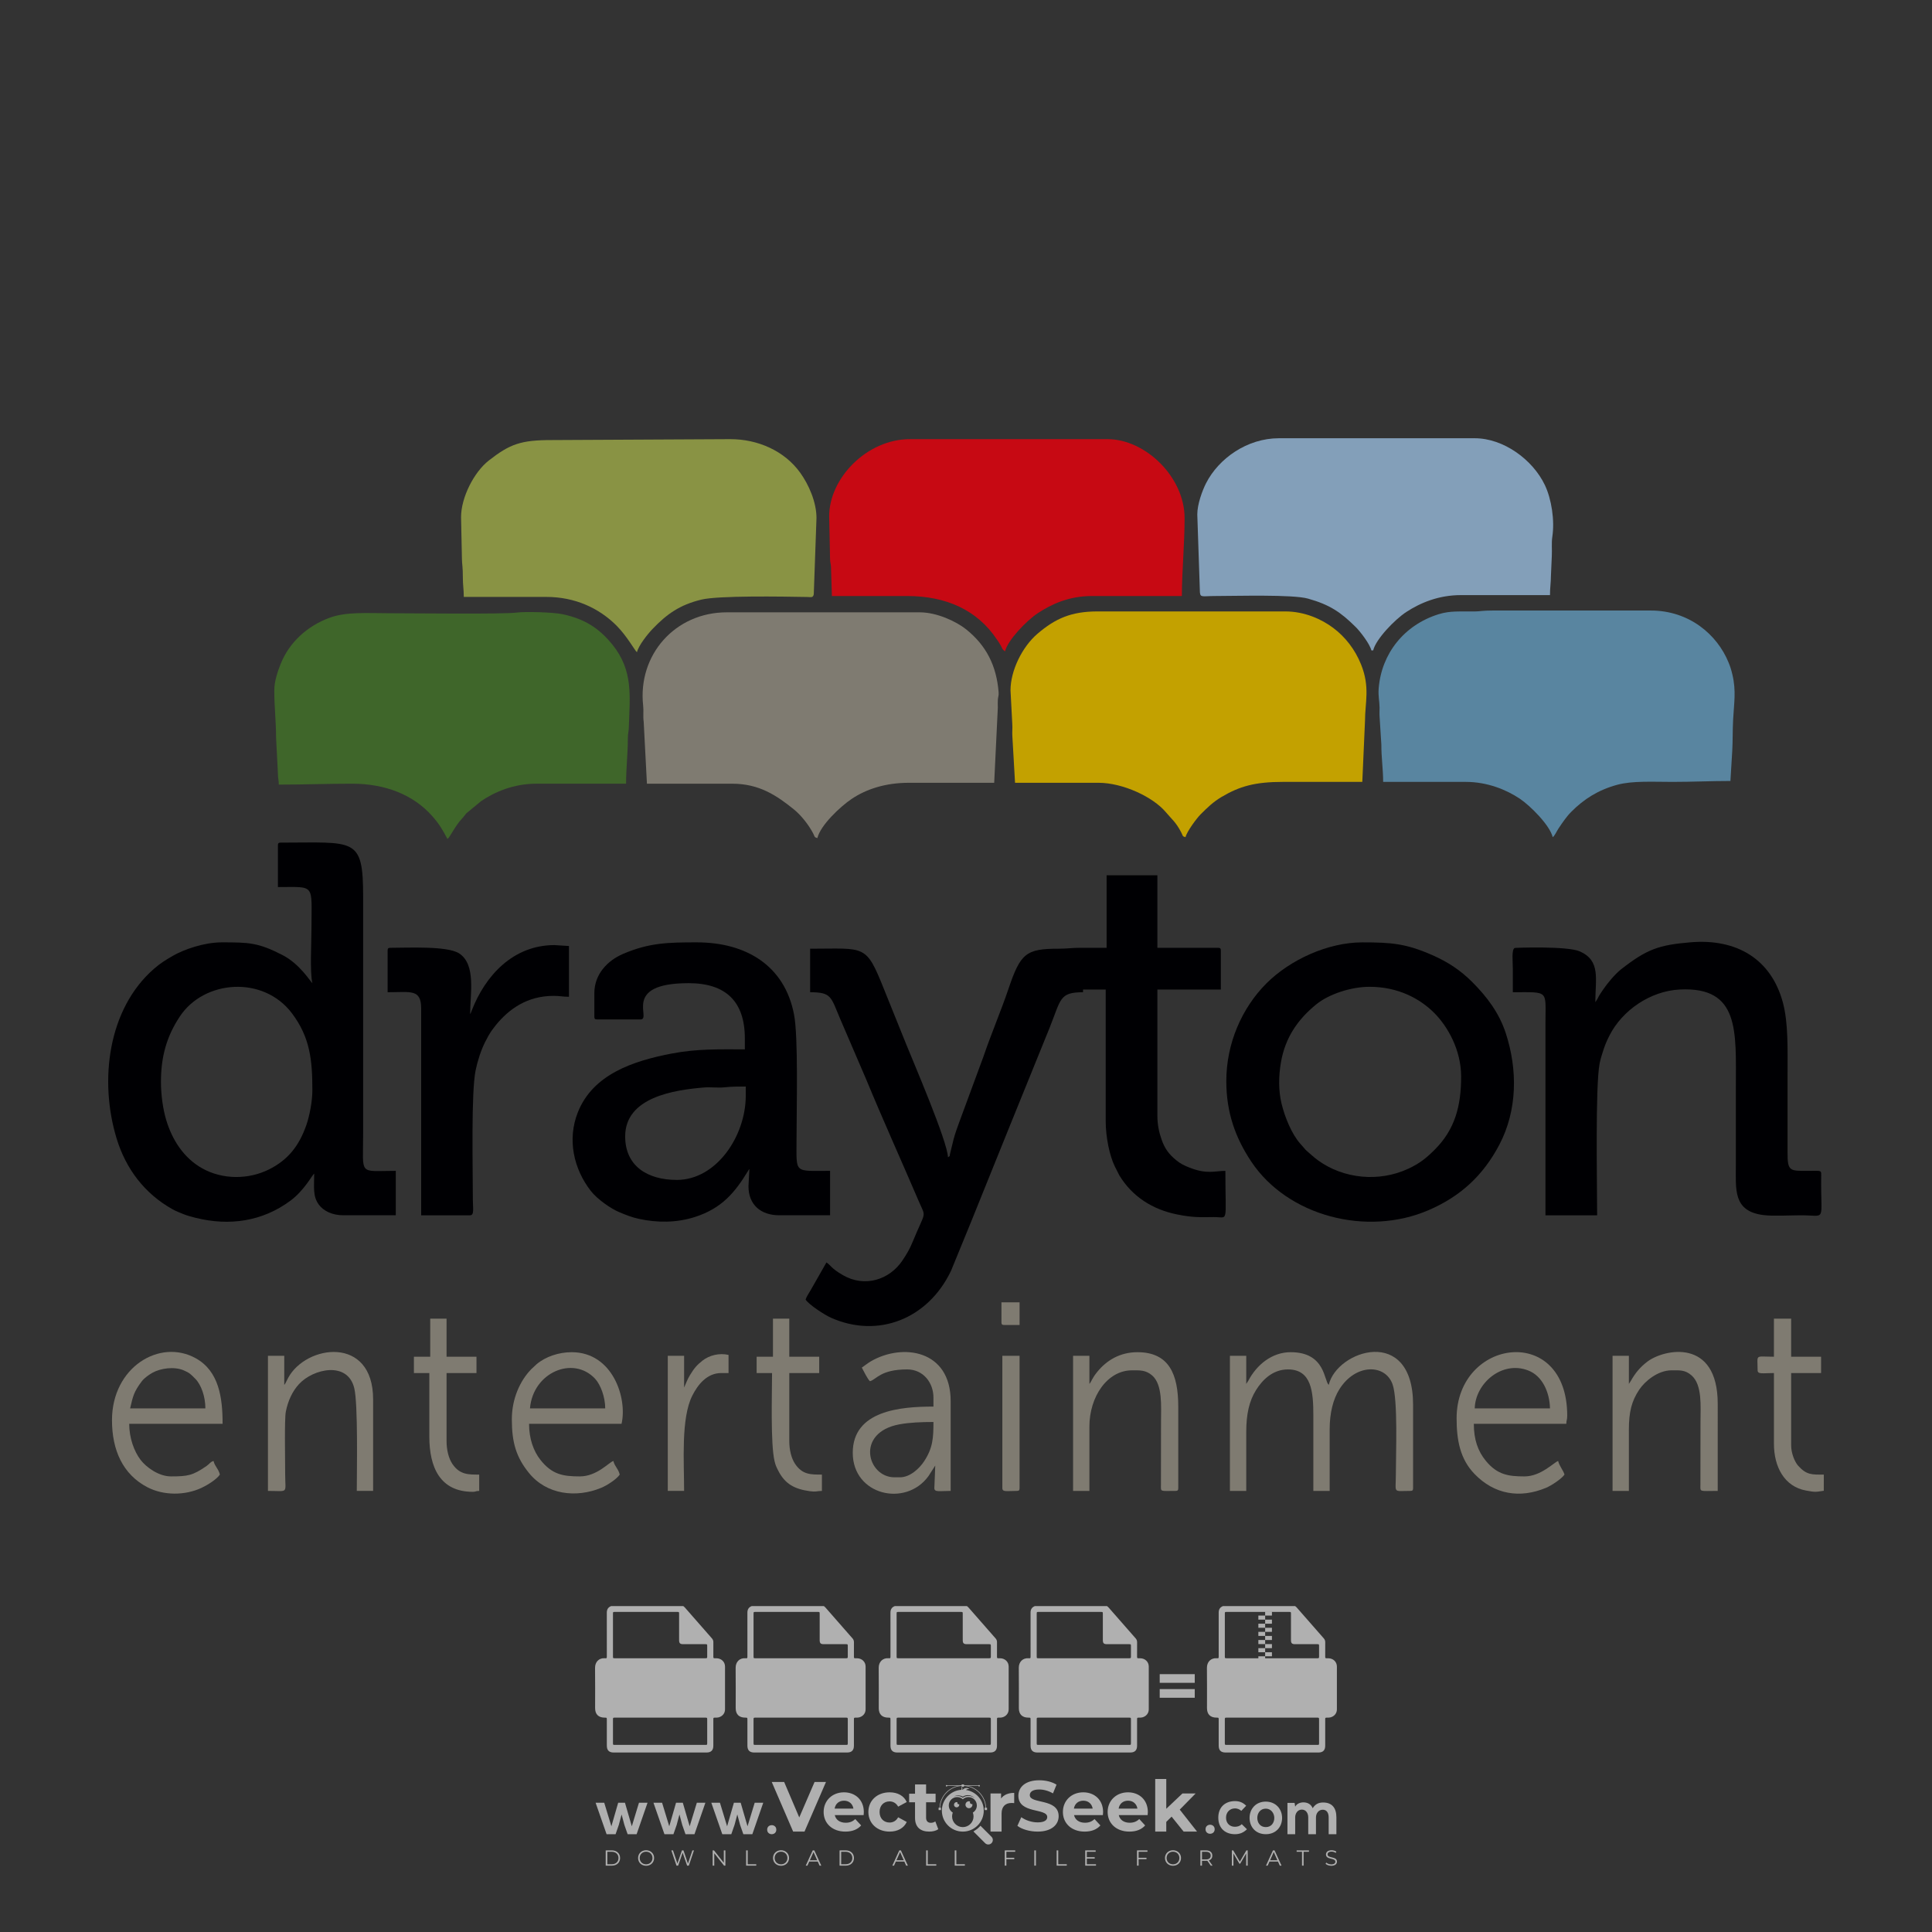 <?xml version="1.0" encoding="iso-8859-1"?>
<!-- Generator: Adobe Illustrator 27.0.0, SVG Export Plug-In . SVG Version: 6.00 Build 0)  -->
<svg version="1.1" id="Layer_1" xmlns="http://www.w3.org/2000/svg" xmlns:xlink="http://www.w3.org/1999/xlink" x="0px" y="0px"
	 viewBox="0 0 500 500" style="enable-background:new 0 0 500 500;" xml:space="preserve">
<rect x="0" y="0" width="500" height="500" fill="#333333" stroke="none"/>
<g id="watermark_1_">
	<g>
		<g id="watermark" style="opacity:0.61;">
			<g>
				<g>
					<g>
						<g>
							<polygon style="fill:#FFFFFF;" points="213.765,461.172 208.204,474.017 205.268,474.017 199.726,461.172 202.938,461.172 
								206.846,470.347 210.81,461.172 							"/>
						</g>
						<g>
							<path style="fill:#FFFFFF;" d="M223.507,469.741h-7.469c0.275,1.23,1.321,1.982,2.826,1.982c1.046,0,1.798-0.312,2.477-0.954
								l1.523,1.651c-0.917,1.046-2.294,1.597-4.074,1.597c-3.413,0-5.634-2.147-5.634-5.083c0-2.954,2.257-5.083,5.267-5.083
								c2.899,0,5.138,1.945,5.138,5.12C223.562,469.191,223.526,469.503,223.507,469.741 M216.002,468.071h4.863
								c-0.202-1.248-1.138-2.055-2.422-2.055C217.139,466.016,216.204,466.805,216.002,468.071"/>
						</g>
						<g>
							<path style="fill:#FFFFFF;" d="M224.735,468.934c0-2.973,2.294-5.083,5.505-5.083c2.074,0,3.707,0.899,4.423,2.514
								l-2.22,1.193c-0.532-0.936-1.321-1.358-2.221-1.358c-1.45,0-2.587,1.009-2.587,2.734c0,1.725,1.138,2.734,2.587,2.734
								c0.899,0,1.688-0.404,2.221-1.358l2.22,1.211c-0.716,1.578-2.349,2.495-4.423,2.495
								C227.029,474.017,224.735,471.907,224.735,468.934"/>
						</g>
						<g>
							<path style="fill:#FFFFFF;" d="M242.828,473.393c-0.587,0.422-1.45,0.624-2.331,0.624c-2.33,0-3.688-1.193-3.688-3.542
								v-4.055h-1.523v-2.202h1.523v-2.404h2.863v2.404h2.459v2.202h-2.459v4.019c0,0.844,0.458,1.303,1.229,1.303
								c0.422,0,0.844-0.128,1.156-0.367L242.828,473.393z"/>
						</g>
					</g>
					<g>
						<path style="fill:#FFFFFF;" d="M262.474,463.997v2.643c-0.238-0.018-0.422-0.037-0.642-0.037
							c-1.578,0-2.624,0.862-2.624,2.753v4.661h-2.863v-9.873h2.734v1.303C259.776,464.493,260.951,463.997,262.474,463.997"/>
					</g>
					<g>
						<path style="fill:#FFFFFF;" d="M263.299,472.53l1.009-2.239c1.083,0.789,2.697,1.339,4.239,1.339
							c1.762,0,2.477-0.587,2.477-1.376c0-2.404-7.469-0.752-7.469-5.524c0-2.184,1.762-4,5.413-4c1.615,0,3.267,0.385,4.459,1.138
							l-0.918,2.257c-1.193-0.679-2.422-1.009-3.56-1.009c-1.761,0-2.44,0.66-2.44,1.468c0,2.367,7.468,0.734,7.468,5.45
							c0,2.147-1.78,3.982-5.45,3.982C266.492,474.017,264.437,473.411,263.299,472.53"/>
					</g>
					<g>
						<path style="fill:#FFFFFF;" d="M285.428,469.741h-7.469c0.275,1.23,1.321,1.982,2.826,1.982c1.046,0,1.798-0.312,2.477-0.954
							l1.523,1.651c-0.918,1.046-2.294,1.597-4.074,1.597c-3.413,0-5.634-2.147-5.634-5.083c0-2.954,2.257-5.083,5.267-5.083
							c2.9,0,5.138,1.945,5.138,5.12C285.484,469.191,285.447,469.503,285.428,469.741 M277.923,468.071h4.863
							c-0.202-1.248-1.138-2.055-2.422-2.055C279.061,466.016,278.125,466.805,277.923,468.071"/>
					</g>
					<g>
						<path style="fill:#FFFFFF;" d="M297.007,469.741h-7.469c0.275,1.23,1.321,1.982,2.826,1.982c1.046,0,1.798-0.312,2.477-0.954
							l1.523,1.651c-0.918,1.046-2.294,1.597-4.074,1.597c-3.413,0-5.634-2.147-5.634-5.083c0-2.954,2.257-5.083,5.267-5.083
							c2.899,0,5.138,1.945,5.138,5.12C297.062,469.191,297.025,469.503,297.007,469.741 M289.501,468.071h4.863
							c-0.202-1.248-1.138-2.055-2.422-2.055C290.639,466.016,289.703,466.805,289.501,468.071"/>
					</g>
					<g>
						<polygon style="fill:#FFFFFF;" points="303.208,470.145 301.831,471.503 301.831,474.017 298.969,474.017 298.969,460.401 
							301.831,460.401 301.831,468.108 306.016,464.144 309.429,464.144 305.318,468.328 309.796,474.017 306.327,474.017 						"/>
					</g>
					<g>
						<path style="fill:#FFFFFF;" d="M256.601,475.359L256.601,475.359l-2.86-2.86c-0.435,0.508-0.953,0.943-1.534,1.284
							c-0.092,0.069-0.186,0.136-0.283,0.199l3.027,3.027c0.456,0.456,1.195,0.456,1.65,0
							C257.057,476.554,257.057,475.815,256.601,475.359"/>
					</g>
					<g>
						<path style="fill:#FFFFFF;" d="M249.984,463.244c0.221-0.173,0.495-0.281,0.797-0.281c0.042,0,0.083,0.002,0.124,0.006
							c-0.214-0.156-0.478-0.249-0.764-0.249c-0.395,0-0.744,0.18-0.981,0.458c-0.051,0-0.1,0.006-0.151,0.008
							c0.039-0.077,0.064-0.162,0.064-0.255c0-0.234-0.143-0.434-0.346-0.519c0.087,0.126,0.138,0.279,0.138,0.445
							c0,0.122-0.031,0.237-0.081,0.341c-2.811,0.201-5.03,2.539-5.03,5.4c0,2.993,2.426,5.42,5.42,5.42
							c2.993,0,5.42-2.426,5.42-5.42C254.595,465.879,252.593,463.635,249.984,463.244 M247.983,464.656
							c0.435,0,0.844,0.112,1.199,0.309c0.374-0.245,0.82-0.387,1.299-0.387c0.711,0,1.348,0.312,1.784,0.806
							c-0.435-0.379-1.004-0.61-1.627-0.61c-0.449,0-0.87,0.12-1.234,0.329c-0.079,0.046-0.156,0.096-0.229,0.15
							c-0.065-0.048-0.133-0.093-0.204-0.134c-0.369-0.219-0.8-0.344-1.26-0.344c-0.3,0-0.588,0.054-0.854,0.152
							C247.196,464.754,247.578,464.656,247.983,464.656 M251.772,469.098c0.115,0.305,0.181,0.634,0.181,0.979
							c0,1.534-1.244,2.777-2.778,2.777c-1.534,0-2.777-1.243-2.777-2.777c0-0.345,0.066-0.674,0.181-0.979
							c-0.62-0.382-1.035-1.064-1.035-1.846c0-1.197,0.971-2.168,2.168-2.168c0.565,0,1.078,0.218,1.463,0.572
							c0.386-0.354,0.899-0.572,1.464-0.572c1.197,0,2.168,0.971,2.168,2.168C252.807,468.034,252.392,468.716,251.772,469.098"/>
					</g>
					<g>
						<path style="fill:#FFFFFF;" d="M251.666,467.061c0,0.497-0.404,0.901-0.901,0.901c-0.497,0-0.901-0.404-0.901-0.901
							s0.404-0.901,0.901-0.901c0.101,0,0.197,0.017,0.287,0.047c-0.03,0.062-0.045,0.132-0.045,0.204
							c0,0.273,0.221,0.494,0.494,0.494c0.05,0,0.099-0.008,0.146-0.022C251.66,466.941,251.666,467,251.666,467.061"/>
					</g>
					<g>
						<path style="fill:#FFFFFF;" d="M248.255,467.061c0,0.376-0.305,0.681-0.681,0.681c-0.376,0-0.681-0.305-0.681-0.681
							s0.305-0.681,0.681-0.681c0.076,0,0.149,0.013,0.217,0.035c-0.023,0.047-0.034,0.1-0.034,0.155
							c0,0.206,0.167,0.374,0.374,0.374c0.038,0,0.075-0.006,0.11-0.017C248.25,466.97,248.255,467.015,248.255,467.061"/>
					</g>
					<g>
						<g>
							<g>
								<rect x="242.908" y="467.83" style="fill:#FFFFFF;" width="0.616" height="0.616"/>
							</g>
							<g>
								<rect x="254.827" y="467.83" style="fill:#FFFFFF;" width="0.616" height="0.616"/>
							</g>
							<g>
								<path style="fill:#FFFFFF;" d="M255.205,468.082h-0.14c0-3.248-2.642-5.89-5.89-5.89c-3.248,0-5.89,2.642-5.89,5.89h-0.14
									c0-1.611,0.627-3.125,1.766-4.264c1.139-1.139,2.653-1.766,4.264-1.766c1.611,0,3.125,0.627,4.264,1.766
									C254.578,464.957,255.205,466.471,255.205,468.082"/>
							</g>
						</g>
						<g>
							<rect x="248.868" y="461.814" style="fill:#FFFFFF;" width="0.616" height="0.616"/>
						</g>
						<g>
							<rect x="244.95" y="462.052" style="fill:#FFFFFF;" width="8.45" height="0.14"/>
						</g>
						<g>
							<path style="fill:#FFFFFF;" d="M245.174,462.15c0,0.108-0.088,0.196-0.196,0.196c-0.108,0-0.196-0.088-0.196-0.196
								c0-0.108,0.088-0.196,0.196-0.196C245.086,461.954,245.174,462.042,245.174,462.15"/>
						</g>
						<g>
							<path style="fill:#FFFFFF;" d="M253.596,462.15c0,0.108-0.088,0.196-0.196,0.196c-0.108,0-0.196-0.088-0.196-0.196
								c0-0.108,0.088-0.196,0.196-0.196C253.509,461.954,253.596,462.042,253.596,462.15"/>
						</g>
					</g>
				</g>
				<g>
					<path style="fill:#FFFFFF;" d="M314.356,473.409c0,1.559-2.364,1.559-2.364,0C311.993,471.851,314.356,471.851,314.356,473.409
						z"/>
				</g>
				<g>
					<g>
						<g>
							<path style="fill:#FFFFFF;" d="M161.739,466.549l1.772,6.088l1.855-6.088h2.215l-2.823,8.14h-2.33l-0.837-2.396l-0.722-2.708
								l-0.722,2.708l-0.837,2.396h-2.33l-2.839-8.14h2.231l1.855,6.088l1.756-6.088H161.739z"/>
						</g>
						<g>
							<path style="fill:#FFFFFF;" d="M176.713,466.549l1.772,6.088l1.855-6.088h2.215l-2.823,8.14h-2.33l-0.837-2.396l-0.722-2.708
								l-0.722,2.708l-0.837,2.396h-2.33l-2.839-8.14h2.231l1.855,6.088l1.756-6.088H176.713z"/>
						</g>
						<g>
							<path style="fill:#FFFFFF;" d="M191.687,466.549l1.772,6.088l1.855-6.088h2.215l-2.823,8.14h-2.33l-0.837-2.396l-0.722-2.708
								l-0.722,2.708l-0.837,2.396h-2.33l-2.839-8.14h2.231l1.855,6.088l1.756-6.088H191.687z"/>
						</g>
					</g>
					<g>
						<path style="fill:#FFFFFF;" d="M200.908,473.52c0,1.559-2.364,1.559-2.364,0C198.545,471.962,200.908,471.962,200.908,473.52z
							"/>
					</g>
					<g>
						<path style="fill:#FFFFFF;" d="M322.71,473.409c-0.935,0.919-1.919,1.28-3.117,1.28c-2.346,0-4.3-1.411-4.3-4.282
							s1.953-4.284,4.3-4.284c1.149,0,2.035,0.329,2.921,1.199l-1.264,1.329c-0.476-0.428-1.066-0.64-1.623-0.64
							c-1.346,0-2.33,0.985-2.33,2.396c0,1.542,1.05,2.362,2.297,2.362c0.64,0,1.28-0.18,1.772-0.672L322.71,473.409z"/>
					</g>
					<g>
						<path style="fill:#FFFFFF;" d="M331.805,470.472c0,2.33-1.591,4.217-4.217,4.217c-2.626,0-4.201-1.887-4.201-4.217
							c0-2.314,1.609-4.217,4.185-4.217C330.149,466.255,331.805,468.158,331.805,470.472z M325.389,470.472
							c0,1.231,0.739,2.38,2.199,2.38c1.46,0,2.199-1.149,2.199-2.38c0-1.215-0.854-2.396-2.199-2.396
							C326.144,468.077,325.389,469.258,325.389,470.472z"/>
					</g>
					<g>
						<path style="fill:#FFFFFF;" d="M338.572,474.689v-4.332c0-1.068-0.559-2.035-1.658-2.035c-1.082,0-1.722,0.967-1.722,2.035
							v4.332h-2.003v-8.107h1.855l0.148,0.985c0.426-0.82,1.362-1.116,2.133-1.116c0.969,0,1.937,0.394,2.396,1.51
							c0.723-1.149,1.658-1.478,2.708-1.478c2.297,0,3.43,1.412,3.43,3.84v4.365h-2.003v-4.365c0-1.066-0.442-1.97-1.526-1.97
							c-1.082,0-1.756,0.935-1.756,2.003v4.332H338.572z"/>
					</g>
				</g>
			</g>
		</g>
		<g style="opacity:0.61;">
			<g>
				<g>
					<path style="fill:#FFFFFF;" d="M345.988,431.299c-0.006-1.224-0.959-2.121-2.189-2.14c-0.924-0.014-0.832,0.12-0.834-0.867
						c-0.003-1.097-0.007-2.194,0.003-3.292c0.003-0.379-0.112-0.691-0.362-0.976c-2.342-2.668-4.678-5.342-7.019-8.011
						c-0.12-0.137-0.275-0.244-0.414-0.366c-6.214,0-12.427,0-18.641,0c-0.794,0.293-1.14,0.868-1.138,1.709
						c0.01,3.748,0.004,7.496,0.004,11.243c0,0.556-0.003,0.589-0.55,0.551c-1.497-0.102-2.516,0.986-2.497,2.492
						c0.044,3.476,0.013,6.953,0.014,10.429c0.001,1.58,0.867,2.443,2.45,2.449c0.582,0.002,0.582,0.002,0.582,0.6
						c0,2.219-0.001,4.438,0.001,6.657c0.001,1.192,0.58,1.771,1.768,1.771c8.013,0.001,16.027,0.001,24.04,0
						c1.168,0,1.755-0.583,1.757-1.745c0.002-2.256,0-4.512,0.001-6.768c0-0.512,0.002-0.511,0.52-0.515
						c0.271-0.002,0.541,0.008,0.809-0.058c0.996-0.246,1.69-1.044,1.694-2.069C346.003,438.696,346.005,434.997,345.988,431.299z
						 M317.537,417.162c5.337,0,10.674,0,16.01,0c0.548,0,0.554,0.007,0.554,0.561c0.001,2.243-0.001,4.486,0.001,6.73
						c0.001,0.811,0.249,1.059,1.06,1.059c1.91,0.001,3.821,0,5.731,0.001c0.458,0,0.479,0.021,0.481,0.483
						c0.003,0.887,0.002,1.775,0,2.662c-0.001,0.477-0.024,0.498-0.504,0.499c-3.895,0.001-7.79,0-11.684,0
						c-3.882,0-7.765,0-11.647,0c-0.55,0-0.552-0.001-0.552-0.561c-0.001-3.624-0.001-7.247,0-10.871
						C316.987,417.166,316.991,417.162,317.537,417.162z M340.822,451.579c-3.883,0.001-7.766,0-11.65,0c-3.871,0-7.742,0-11.613,0
						c-0.572,0-0.574-0.002-0.574-0.579c-0.001-1.997-0.001-3.994,0.001-5.991c0-0.464,0.023-0.486,0.478-0.487
						c7.803-0.001,15.607-0.001,23.41,0c0.478,0,0.499,0.02,0.499,0.503c0.002,1.997,0.001,3.994,0,5.991
						C341.375,451.574,341.37,451.579,340.822,451.579z"/>
				</g>
				<g>
					<g>
						<rect x="327.418" y="417.053" style="fill:#FFFFFF;" width="1.757" height="1.054"/>
					</g>
					<g>
						<rect x="325.662" y="418.107" style="fill:#FFFFFF;" width="1.757" height="1.054"/>
					</g>
					<g>
						<rect x="327.418" y="419.161" style="fill:#FFFFFF;" width="1.757" height="1.054"/>
					</g>
					<g>
						<rect x="325.662" y="420.215" style="fill:#FFFFFF;" width="1.757" height="1.054"/>
					</g>
					<g>
						<rect x="327.418" y="421.269" style="fill:#FFFFFF;" width="1.757" height="1.054"/>
					</g>
					<g>
						<rect x="325.662" y="422.323" style="fill:#FFFFFF;" width="1.757" height="1.054"/>
					</g>
					<g>
						<rect x="327.418" y="423.378" style="fill:#FFFFFF;" width="1.757" height="1.054"/>
					</g>
					<g>
						<rect x="325.662" y="424.432" style="fill:#FFFFFF;" width="1.757" height="1.054"/>
					</g>
					<g>
						<rect x="327.418" y="425.486" style="fill:#FFFFFF;" width="1.757" height="1.054"/>
					</g>
					<g>
						<rect x="325.662" y="426.54" style="fill:#FFFFFF;" width="1.757" height="1.054"/>
					</g>
					<g>
						<rect x="327.418" y="427.594" style="fill:#FFFFFF;" width="1.757" height="1.054"/>
					</g>
					<g>
						<rect x="325.662" y="428.648" style="fill:#FFFFFF;" width="1.757" height="1.054"/>
					</g>
				</g>
			</g>
			<g>
				<path style="fill:#FFFFFF;" d="M187.637,431.299c-0.006-1.224-0.959-2.121-2.189-2.14c-0.924-0.014-0.832,0.12-0.834-0.867
					c-0.003-1.097-0.007-2.194,0.003-3.292c0.003-0.379-0.112-0.691-0.362-0.976c-2.342-2.668-4.678-5.342-7.019-8.011
					c-0.12-0.137-0.275-0.244-0.414-0.366c-6.214,0-12.427,0-18.641,0c-0.794,0.293-1.14,0.868-1.138,1.709
					c0.01,3.748,0.004,7.496,0.004,11.243c0,0.556-0.003,0.589-0.55,0.551c-1.497-0.102-2.516,0.986-2.497,2.492
					c0.044,3.476,0.013,6.953,0.014,10.429c0.001,1.58,0.867,2.443,2.45,2.449c0.582,0.002,0.582,0.002,0.582,0.6
					c0,2.219-0.001,4.438,0.001,6.657c0.001,1.192,0.58,1.771,1.768,1.771c8.013,0.001,16.027,0.001,24.04,0
					c1.168,0,1.755-0.583,1.757-1.745c0.002-2.256,0-4.512,0.001-6.768c0-0.512,0.002-0.511,0.52-0.515
					c0.271-0.002,0.541,0.008,0.809-0.058c0.996-0.246,1.69-1.044,1.694-2.069C187.652,438.696,187.655,434.997,187.637,431.299z
					 M159.187,417.162c5.337,0,10.674,0,16.01,0c0.548,0,0.554,0.007,0.554,0.561c0.001,2.243-0.001,4.486,0.001,6.73
					c0.001,0.811,0.249,1.059,1.06,1.059c1.91,0.001,3.821,0,5.731,0.001c0.458,0,0.479,0.021,0.481,0.483
					c0.003,0.887,0.002,1.775,0,2.662c-0.001,0.477-0.024,0.498-0.504,0.499c-3.895,0.001-7.79,0-11.684,0
					c-3.882,0-7.765,0-11.647,0c-0.55,0-0.552-0.001-0.552-0.561c-0.001-3.624-0.001-7.247,0-10.871
					C158.636,417.166,158.64,417.162,159.187,417.162z M182.472,451.579c-3.883,0.001-7.766,0-11.65,0c-3.871,0-7.742,0-11.613,0
					c-0.572,0-0.574-0.002-0.574-0.579c-0.001-1.997-0.001-3.994,0.001-5.991c0-0.464,0.023-0.486,0.478-0.487
					c7.803-0.001,15.607-0.001,23.41,0c0.478,0,0.499,0.02,0.499,0.503c0.002,1.997,0.001,3.994,0,5.991
					C183.024,451.574,183.019,451.579,182.472,451.579z"/>
			</g>
			<g>
				<path style="fill:#FFFFFF;" d="M159.779,440.669v-7.897h2.779c0.375,0,0.726,0.061,1.053,0.182
					c0.327,0.121,0.612,0.292,0.855,0.513c0.242,0.221,0.434,0.483,0.573,0.789c0.14,0.305,0.21,0.642,0.21,1.009
					c0,0.375-0.07,0.715-0.21,1.02c-0.14,0.305-0.331,0.568-0.573,0.789c-0.243,0.221-0.528,0.392-0.855,0.513
					c-0.327,0.121-0.678,0.182-1.053,0.182h-1.29v2.901H159.779z M162.58,436.356c0.39,0,0.684-0.111,0.882-0.331
					c0.199-0.22,0.298-0.474,0.298-0.761c0-0.14-0.024-0.276-0.072-0.408c-0.048-0.132-0.121-0.248-0.221-0.347
					c-0.099-0.099-0.223-0.178-0.37-0.237c-0.147-0.059-0.32-0.089-0.518-0.089h-1.312v2.173H162.58z"/>
				<path style="fill:#FFFFFF;" d="M166.308,432.771h1.731l3.177,5.294h0.088l-0.088-1.522v-3.772h1.478v7.897h-1.566l-3.353-5.592
					h-0.088l0.088,1.522v4.07h-1.467V432.771z"/>
				<path style="fill:#FFFFFF;" d="M177.922,436.334h3.872c0.022,0.089,0.04,0.195,0.055,0.32c0.014,0.125,0.022,0.25,0.022,0.375
					c0,0.507-0.077,0.985-0.231,1.434c-0.154,0.449-0.397,0.849-0.728,1.202c-0.353,0.375-0.776,0.666-1.268,0.871
					c-0.493,0.206-1.055,0.309-1.688,0.309c-0.574,0-1.114-0.103-1.622-0.309c-0.507-0.206-0.948-0.492-1.323-0.86
					c-0.375-0.367-0.673-0.803-0.894-1.307c-0.221-0.504-0.331-1.053-0.331-1.649c0-0.595,0.11-1.145,0.331-1.649
					c0.221-0.504,0.518-0.939,0.894-1.307c0.375-0.367,0.816-0.654,1.323-0.86c0.507-0.206,1.048-0.309,1.622-0.309
					c0.64,0,1.211,0.11,1.715,0.331c0.504,0.221,0.935,0.526,1.296,0.915l-1.025,1.004c-0.258-0.272-0.544-0.48-0.861-0.623
					c-0.316-0.143-0.695-0.215-1.136-0.215c-0.361,0-0.703,0.065-1.026,0.193c-0.324,0.129-0.607,0.311-0.85,0.546
					c-0.242,0.235-0.436,0.52-0.579,0.855c-0.143,0.335-0.215,0.708-0.215,1.119c0,0.412,0.072,0.785,0.215,1.12
					c0.143,0.335,0.338,0.62,0.584,0.855c0.246,0.235,0.531,0.418,0.855,0.546c0.323,0.129,0.669,0.193,1.037,0.193
					c0.419,0,0.773-0.061,1.064-0.182c0.29-0.121,0.538-0.278,0.744-0.469c0.148-0.132,0.275-0.3,0.381-0.502
					c0.106-0.202,0.189-0.428,0.248-0.678h-2.482V436.334z"/>
			</g>
			<g>
				<path style="fill:#FFFFFF;" d="M224.019,431.299c-0.006-1.224-0.959-2.121-2.189-2.14c-0.924-0.014-0.832,0.12-0.834-0.867
					c-0.003-1.097-0.007-2.194,0.003-3.292c0.003-0.379-0.112-0.691-0.362-0.976c-2.342-2.668-4.678-5.342-7.019-8.011
					c-0.12-0.137-0.275-0.244-0.414-0.366c-6.214,0-12.427,0-18.641,0c-0.794,0.293-1.14,0.868-1.138,1.709
					c0.01,3.748,0.004,7.496,0.004,11.243c0,0.556-0.003,0.589-0.55,0.551c-1.497-0.102-2.516,0.986-2.497,2.492
					c0.044,3.476,0.013,6.953,0.014,10.429c0.001,1.58,0.867,2.443,2.45,2.449c0.582,0.002,0.582,0.002,0.582,0.6
					c0,2.219-0.001,4.438,0.001,6.657c0.001,1.192,0.58,1.771,1.768,1.771c8.013,0.001,16.027,0.001,24.04,0
					c1.168,0,1.755-0.583,1.757-1.745c0.002-2.256,0-4.512,0.001-6.768c0-0.512,0.002-0.511,0.52-0.515
					c0.271-0.002,0.541,0.008,0.809-0.058c0.997-0.246,1.69-1.044,1.694-2.069C224.034,438.696,224.036,434.997,224.019,431.299z
					 M195.568,417.162c5.337,0,10.674,0,16.01,0c0.548,0,0.554,0.007,0.554,0.561c0.001,2.243-0.001,4.486,0.001,6.73
					c0.001,0.811,0.249,1.059,1.06,1.059c1.91,0.001,3.821,0,5.731,0.001c0.458,0,0.479,0.021,0.481,0.483
					c0.003,0.887,0.002,1.775,0,2.662c-0.001,0.477-0.024,0.498-0.504,0.499c-3.895,0.001-7.79,0-11.684,0
					c-3.882,0-7.765,0-11.647,0c-0.55,0-0.552-0.001-0.552-0.561c-0.001-3.624-0.001-7.247,0-10.871
					C195.018,417.166,195.022,417.162,195.568,417.162z M218.854,451.579c-3.883,0.001-7.766,0-11.65,0c-3.871,0-7.742,0-11.613,0
					c-0.572,0-0.574-0.002-0.574-0.579c-0.001-1.997-0.001-3.994,0.001-5.991c0-0.464,0.023-0.486,0.478-0.487
					c7.803-0.001,15.607-0.001,23.41,0c0.478,0,0.499,0.02,0.499,0.503c0.002,1.997,0.001,3.994,0,5.991
					C219.406,451.574,219.401,451.579,218.854,451.579z"/>
			</g>
			<g>
				<path style="fill:#FFFFFF;" d="M205.111,432.771h1.699l2.967,7.897h-1.644l-0.651-1.886h-3.044l-0.651,1.886h-1.643
					L205.111,432.771z M206.997,437.415l-0.706-1.974l-0.287-0.96h-0.088l-0.287,0.96l-0.706,1.974H206.997z"/>
				<path style="fill:#FFFFFF;" d="M211.331,434.536c-0.125,0-0.245-0.024-0.359-0.072c-0.114-0.048-0.213-0.114-0.298-0.199
					c-0.084-0.084-0.151-0.182-0.198-0.292c-0.048-0.11-0.072-0.232-0.072-0.364s0.024-0.254,0.072-0.364
					c0.048-0.11,0.114-0.208,0.198-0.292c0.084-0.084,0.184-0.151,0.298-0.198c0.114-0.048,0.233-0.072,0.359-0.072
					c0.257,0,0.478,0.09,0.662,0.27c0.184,0.181,0.276,0.399,0.276,0.656s-0.092,0.476-0.276,0.656
					C211.809,434.446,211.589,434.536,211.331,434.536z M210.615,440.669v-5.404h1.445v5.404H210.615z"/>
			</g>
			<g>
				<path style="fill:#FFFFFF;" d="M261.044,431.299c-0.006-1.224-0.959-2.121-2.189-2.14c-0.924-0.014-0.832,0.12-0.834-0.867
					c-0.003-1.097-0.007-2.194,0.003-3.292c0.003-0.379-0.112-0.691-0.362-0.976c-2.342-2.668-4.678-5.342-7.019-8.011
					c-0.12-0.137-0.275-0.244-0.414-0.366c-6.214,0-12.427,0-18.641,0c-0.794,0.293-1.14,0.868-1.138,1.709
					c0.01,3.748,0.004,7.496,0.004,11.243c0,0.556-0.003,0.589-0.55,0.551c-1.497-0.102-2.516,0.986-2.497,2.492
					c0.044,3.476,0.013,6.953,0.014,10.429c0.001,1.58,0.867,2.443,2.45,2.449c0.582,0.002,0.582,0.002,0.582,0.6
					c0,2.219-0.001,4.438,0.001,6.657c0.001,1.192,0.58,1.771,1.768,1.771c8.013,0.001,16.027,0.001,24.04,0
					c1.168,0,1.755-0.583,1.757-1.745c0.002-2.256,0-4.512,0.001-6.768c0-0.512,0.002-0.511,0.52-0.515
					c0.271-0.002,0.541,0.008,0.809-0.058c0.996-0.246,1.69-1.044,1.694-2.069C261.059,438.696,261.061,434.997,261.044,431.299z
					 M232.593,417.162c5.337,0,10.674,0,16.01,0c0.548,0,0.554,0.007,0.554,0.561c0.001,2.243-0.001,4.486,0.001,6.73
					c0.001,0.811,0.249,1.059,1.06,1.059c1.91,0.001,3.821,0,5.731,0.001c0.458,0,0.479,0.021,0.481,0.483
					c0.003,0.887,0.002,1.775,0,2.662c-0.001,0.477-0.024,0.498-0.504,0.499c-3.895,0.001-7.79,0-11.684,0
					c-3.882,0-7.765,0-11.647,0c-0.55,0-0.552-0.001-0.552-0.561c-0.001-3.624-0.001-7.247,0-10.871
					C232.042,417.166,232.047,417.162,232.593,417.162z M255.878,451.579c-3.883,0.001-7.766,0-11.65,0c-3.871,0-7.742,0-11.613,0
					c-0.572,0-0.574-0.002-0.574-0.579c-0.001-1.997-0.001-3.994,0.001-5.991c0-0.464,0.023-0.486,0.478-0.487
					c7.803-0.001,15.607-0.001,23.41,0c0.478,0,0.499,0.02,0.499,0.503c0.002,1.997,0.001,3.994,0,5.991
					C256.431,451.574,256.426,451.579,255.878,451.579z"/>
			</g>
			<g>
				<path style="fill:#FFFFFF;" d="M236.361,440.845c-0.338,0-0.662-0.048-0.971-0.143c-0.309-0.095-0.592-0.239-0.849-0.43
					c-0.257-0.191-0.481-0.425-0.673-0.7c-0.191-0.276-0.342-0.597-0.452-0.965l1.401-0.551c0.103,0.397,0.283,0.726,0.54,0.987
					c0.257,0.261,0.596,0.392,1.015,0.392c0.154,0,0.303-0.02,0.447-0.061c0.143-0.04,0.272-0.099,0.386-0.176
					s0.204-0.175,0.27-0.292c0.066-0.118,0.099-0.254,0.099-0.408c0-0.147-0.026-0.279-0.077-0.397
					c-0.051-0.117-0.138-0.227-0.259-0.331c-0.121-0.103-0.28-0.202-0.475-0.298c-0.195-0.095-0.435-0.195-0.722-0.298l-0.485-0.176
					c-0.213-0.073-0.429-0.173-0.645-0.298c-0.217-0.125-0.413-0.276-0.59-0.452c-0.177-0.176-0.322-0.384-0.436-0.623
					c-0.114-0.239-0.171-0.509-0.171-0.81c0-0.309,0.06-0.597,0.182-0.866c0.121-0.268,0.294-0.503,0.518-0.706
					c0.224-0.202,0.492-0.36,0.805-0.474s0.66-0.171,1.042-0.171c0.397,0,0.74,0.053,1.031,0.16
					c0.291,0.107,0.537,0.243,0.739,0.408c0.202,0.165,0.366,0.348,0.491,0.546c0.125,0.199,0.217,0.386,0.276,0.563l-1.312,0.551
					c-0.074-0.221-0.208-0.419-0.402-0.596c-0.195-0.176-0.462-0.265-0.8-0.265c-0.324,0-0.592,0.075-0.805,0.226
					c-0.213,0.151-0.32,0.348-0.32,0.59c0,0.235,0.103,0.436,0.309,0.601c0.206,0.165,0.533,0.325,0.982,0.48l0.497,0.165
					c0.316,0.111,0.605,0.237,0.866,0.381c0.261,0.143,0.485,0.314,0.673,0.513c0.187,0.199,0.331,0.425,0.43,0.678
					c0.1,0.254,0.149,0.546,0.149,0.877c0,0.412-0.083,0.767-0.248,1.064c-0.165,0.298-0.377,0.542-0.634,0.734
					c-0.258,0.191-0.548,0.335-0.872,0.43C236.986,440.797,236.67,440.845,236.361,440.845z"/>
				<path style="fill:#FFFFFF;" d="M239.516,432.771h1.61l1.633,4.754l0.287,1.015h0.088l0.309-1.015l1.699-4.754h1.61l-2.879,7.897
					h-1.566L239.516,432.771z"/>
				<path style="fill:#FFFFFF;" d="M251.097,436.334h3.871c0.022,0.089,0.04,0.195,0.055,0.32c0.015,0.125,0.023,0.25,0.023,0.375
					c0,0.507-0.078,0.985-0.232,1.434c-0.154,0.449-0.397,0.849-0.728,1.202c-0.353,0.375-0.775,0.666-1.268,0.871
					c-0.493,0.206-1.055,0.309-1.688,0.309c-0.574,0-1.114-0.103-1.621-0.309c-0.507-0.206-0.949-0.492-1.324-0.86
					c-0.375-0.367-0.673-0.803-0.894-1.307c-0.22-0.504-0.331-1.053-0.331-1.649c0-0.595,0.11-1.145,0.331-1.649
					c0.221-0.504,0.518-0.939,0.894-1.307c0.375-0.367,0.816-0.654,1.324-0.86c0.507-0.206,1.047-0.309,1.621-0.309
					c0.64,0,1.211,0.11,1.715,0.331c0.504,0.221,0.936,0.526,1.296,0.915l-1.026,1.004c-0.257-0.272-0.544-0.48-0.861-0.623
					c-0.316-0.143-0.694-0.215-1.136-0.215c-0.36,0-0.702,0.065-1.026,0.193c-0.323,0.129-0.607,0.311-0.849,0.546
					c-0.243,0.235-0.436,0.52-0.579,0.855c-0.143,0.335-0.215,0.708-0.215,1.119c0,0.412,0.072,0.785,0.215,1.12
					c0.143,0.335,0.338,0.62,0.585,0.855c0.246,0.235,0.531,0.418,0.854,0.546c0.324,0.129,0.669,0.193,1.037,0.193
					c0.419,0,0.774-0.061,1.064-0.182c0.29-0.121,0.539-0.278,0.745-0.469c0.147-0.132,0.274-0.3,0.38-0.502
					c0.107-0.202,0.189-0.428,0.248-0.678h-2.482V436.334z"/>
			</g>
			<g>
				<path style="fill:#FFFFFF;" d="M297.3,431.299c-0.006-1.224-0.959-2.121-2.189-2.14c-0.924-0.014-0.832,0.12-0.834-0.867
					c-0.003-1.097-0.007-2.194,0.003-3.292c0.003-0.379-0.112-0.691-0.362-0.976c-2.342-2.668-4.678-5.342-7.019-8.011
					c-0.12-0.137-0.275-0.244-0.414-0.366c-6.214,0-12.427,0-18.641,0c-0.794,0.293-1.14,0.868-1.138,1.709
					c0.01,3.748,0.004,7.496,0.004,11.243c0,0.556-0.003,0.589-0.55,0.551c-1.497-0.102-2.516,0.986-2.497,2.492
					c0.044,3.476,0.013,6.953,0.014,10.429c0.001,1.58,0.867,2.443,2.45,2.449c0.582,0.002,0.582,0.002,0.582,0.6
					c0,2.219-0.001,4.438,0.001,6.657c0.001,1.192,0.58,1.771,1.768,1.771c8.013,0.001,16.027,0.001,24.04,0
					c1.168,0,1.755-0.583,1.757-1.745c0.002-2.256,0-4.512,0.001-6.768c0-0.512,0.002-0.511,0.52-0.515
					c0.271-0.002,0.541,0.008,0.809-0.058c0.996-0.246,1.69-1.044,1.694-2.069C297.315,438.696,297.318,434.997,297.3,431.299z
					 M268.85,417.162c5.337,0,10.674,0,16.01,0c0.548,0,0.554,0.007,0.554,0.561c0.001,2.243-0.001,4.486,0.001,6.73
					c0.001,0.811,0.249,1.059,1.06,1.059c1.91,0.001,3.821,0,5.731,0.001c0.458,0,0.479,0.021,0.481,0.483
					c0.003,0.887,0.002,1.775,0,2.662c-0.001,0.477-0.024,0.498-0.504,0.499c-3.895,0.001-7.79,0-11.684,0
					c-3.882,0-7.765,0-11.647,0c-0.55,0-0.552-0.001-0.552-0.561c-0.001-3.624-0.001-7.247,0-10.871
					C268.299,417.166,268.303,417.162,268.85,417.162z M292.135,451.579c-3.883,0.001-7.766,0-11.65,0c-3.871,0-7.742,0-11.613,0
					c-0.572,0-0.574-0.002-0.574-0.579c-0.001-1.997-0.001-3.994,0.001-5.991c0-0.464,0.023-0.486,0.478-0.487
					c7.803-0.001,15.607-0.001,23.41,0c0.478,0,0.499,0.02,0.499,0.503c0.001,1.997,0.001,3.994,0,5.991
					C292.687,451.574,292.682,451.579,292.135,451.579z"/>
			</g>
			<g>
				<path style="fill:#FFFFFF;" d="M272.966,434.183v1.831h3.165v1.412h-3.165v1.831h3.518v1.412h-5.007v-7.897h5.007v1.412H272.966
					z"/>
				<path style="fill:#FFFFFF;" d="M277.852,440.669v-7.897h2.779c0.375,0,0.726,0.061,1.053,0.182
					c0.327,0.121,0.612,0.292,0.855,0.513c0.243,0.221,0.434,0.483,0.574,0.789c0.14,0.305,0.209,0.642,0.209,1.009
					c0,0.375-0.07,0.715-0.209,1.02c-0.14,0.305-0.331,0.568-0.574,0.789c-0.243,0.221-0.528,0.392-0.855,0.513
					c-0.327,0.121-0.678,0.182-1.053,0.182h-1.29v2.901H277.852z M280.653,436.356c0.389,0,0.684-0.111,0.882-0.331
					c0.199-0.22,0.298-0.474,0.298-0.761c0-0.14-0.024-0.276-0.072-0.408c-0.048-0.132-0.121-0.248-0.221-0.347
					c-0.099-0.099-0.222-0.178-0.37-0.237c-0.147-0.059-0.32-0.089-0.518-0.089h-1.312v2.173H280.653z"/>
				<path style="fill:#FFFFFF;" d="M286.797,440.845c-0.338,0-0.662-0.048-0.971-0.143c-0.309-0.095-0.592-0.239-0.849-0.43
					c-0.257-0.191-0.482-0.425-0.673-0.7c-0.191-0.276-0.342-0.597-0.452-0.965l1.401-0.551c0.103,0.397,0.283,0.726,0.541,0.987
					c0.257,0.261,0.595,0.392,1.015,0.392c0.154,0,0.303-0.02,0.447-0.061c0.143-0.04,0.272-0.099,0.386-0.176
					c0.114-0.077,0.204-0.175,0.27-0.292c0.066-0.118,0.1-0.254,0.1-0.408c0-0.147-0.026-0.279-0.077-0.397
					c-0.051-0.117-0.138-0.227-0.259-0.331c-0.121-0.103-0.279-0.202-0.474-0.298c-0.195-0.095-0.436-0.195-0.723-0.298
					l-0.485-0.176c-0.213-0.073-0.428-0.173-0.645-0.298c-0.217-0.125-0.414-0.276-0.59-0.452c-0.176-0.176-0.322-0.384-0.436-0.623
					c-0.114-0.239-0.171-0.509-0.171-0.81c0-0.309,0.061-0.597,0.182-0.866c0.121-0.268,0.294-0.503,0.518-0.706
					c0.224-0.202,0.493-0.36,0.805-0.474c0.312-0.114,0.66-0.171,1.042-0.171c0.397,0,0.741,0.053,1.031,0.16
					c0.29,0.107,0.537,0.243,0.739,0.408c0.202,0.165,0.365,0.348,0.491,0.546c0.125,0.199,0.217,0.386,0.276,0.563l-1.312,0.551
					c-0.074-0.221-0.208-0.419-0.403-0.596c-0.195-0.176-0.462-0.265-0.799-0.265c-0.324,0-0.592,0.075-0.805,0.226
					c-0.213,0.151-0.32,0.348-0.32,0.59c0,0.235,0.103,0.436,0.309,0.601c0.206,0.165,0.533,0.325,0.982,0.48l0.496,0.165
					c0.316,0.111,0.605,0.237,0.866,0.381c0.261,0.143,0.485,0.314,0.673,0.513c0.187,0.199,0.331,0.425,0.43,0.678
					c0.099,0.254,0.149,0.546,0.149,0.877c0,0.412-0.083,0.767-0.248,1.064c-0.165,0.298-0.377,0.542-0.634,0.734
					c-0.258,0.191-0.548,0.335-0.872,0.43C287.422,440.797,287.105,440.845,286.797,440.845z"/>
			</g>
			<g>
				<path style="fill:#FFFFFF;" d="M321.394,439.168l4.004-4.985h-3.827v-1.412h5.559v1.5l-3.96,4.985h4.004v1.412h-5.779V439.168z"
					/>
				<path style="fill:#FFFFFF;" d="M328.409,432.771h1.489v7.897h-1.489V432.771z"/>
				<path style="fill:#FFFFFF;" d="M331.486,440.669v-7.897h2.779c0.375,0,0.726,0.061,1.053,0.182
					c0.327,0.121,0.612,0.292,0.855,0.513s0.434,0.483,0.574,0.789c0.14,0.305,0.209,0.642,0.209,1.009
					c0,0.375-0.07,0.715-0.209,1.02c-0.14,0.305-0.331,0.568-0.574,0.789c-0.243,0.221-0.528,0.392-0.855,0.513
					c-0.327,0.121-0.678,0.182-1.053,0.182h-1.29v2.901H331.486z M334.288,436.356c0.389,0,0.684-0.111,0.882-0.331
					c0.199-0.22,0.298-0.474,0.298-0.761c0-0.14-0.024-0.276-0.072-0.408c-0.048-0.132-0.121-0.248-0.221-0.347
					c-0.099-0.099-0.222-0.178-0.37-0.237c-0.147-0.059-0.32-0.089-0.518-0.089h-1.312v2.173H334.288z"/>
			</g>
		</g>
		<g style="opacity:0.61;">
			<path style="fill:#FFFFFF;" d="M300.133,433.27h9.067v2.242h-9.067V433.27z M300.133,437.136h9.067v2.243h-9.067V437.136z"/>
		</g>
	</g>
	<g style="opacity:0.61;">
		<path style="fill:#FFFFFF;" d="M156.756,478.878h1.607c1.263,0,2.114,0.812,2.114,1.974c0,1.161-0.851,1.973-2.114,1.973h-1.607
			V478.878z M158.34,482.464c1.049,0,1.725-0.665,1.725-1.612c0-0.947-0.677-1.613-1.725-1.613h-1.167v3.225H158.34z"/>
		<path style="fill:#FFFFFF;" d="M165.139,480.851c0-1.15,0.879-2.007,2.075-2.007c1.184,0,2.069,0.851,2.069,2.007
			c0,1.156-0.885,2.007-2.069,2.007C166.019,482.858,165.139,482.002,165.139,480.851z M168.866,480.851
			c0-0.942-0.705-1.635-1.652-1.635c-0.953,0-1.663,0.693-1.663,1.635c0,0.941,0.71,1.635,1.663,1.635
			C168.162,482.486,168.866,481.793,168.866,480.851z"/>
		<path style="fill:#FFFFFF;" d="M179.596,478.878l-1.331,3.947h-0.44l-1.156-3.366l-1.161,3.366h-0.434l-1.331-3.947h0.429
			l1.139,3.394l1.178-3.394h0.389l1.161,3.411l1.156-3.411H179.596z"/>
		<path style="fill:#FFFFFF;" d="M187.731,478.878v3.947h-0.344l-2.537-3.202v3.202h-0.417v-3.947h0.344l2.543,3.203v-3.203H187.731
			z"/>
		<path style="fill:#FFFFFF;" d="M193.093,478.878h0.417v3.586h2.21v0.361h-2.627V478.878z"/>
		<path style="fill:#FFFFFF;" d="M200.061,480.851c0-1.15,0.879-2.007,2.075-2.007c1.184,0,2.069,0.851,2.069,2.007
			c0,1.156-0.885,2.007-2.069,2.007C200.941,482.858,200.061,482.002,200.061,480.851z M203.788,480.851
			c0-0.942-0.705-1.635-1.652-1.635c-0.953,0-1.663,0.693-1.663,1.635c0,0.941,0.71,1.635,1.663,1.635
			C203.083,482.486,203.788,481.793,203.788,480.851z"/>
		<path style="fill:#FFFFFF;" d="M211.636,481.77h-2.199l-0.474,1.054h-0.434l1.804-3.947h0.412l1.804,3.947h-0.44L211.636,481.77z
			 M211.484,481.432l-0.947-2.12l-0.947,2.12H211.484z"/>
		<path style="fill:#FFFFFF;" d="M217.28,478.878h1.607c1.263,0,2.114,0.812,2.114,1.974c0,1.161-0.851,1.973-2.114,1.973h-1.607
			V478.878z M218.864,482.464c1.049,0,1.725-0.665,1.725-1.612c0-0.947-0.677-1.613-1.725-1.613h-1.167v3.225H218.864z"/>
		<path style="fill:#FFFFFF;" d="M234.041,481.77h-2.199l-0.474,1.054h-0.434l1.804-3.947h0.412l1.804,3.947h-0.44L234.041,481.77z
			 M233.889,481.432l-0.947-2.12l-0.947,2.12H233.889z"/>
		<path style="fill:#FFFFFF;" d="M239.685,478.878h0.417v3.586h2.21v0.361h-2.627V478.878z"/>
		<path style="fill:#FFFFFF;" d="M247.082,478.878h0.417v3.586h2.21v0.361h-2.627V478.878z"/>
		<path style="fill:#FFFFFF;" d="M260.449,479.239v1.551h2.041v0.361h-2.041v1.675h-0.417v-3.947h2.706v0.361H260.449z"/>
		<path style="fill:#FFFFFF;" d="M267.678,478.878h0.417v3.947h-0.417V478.878z"/>
		<path style="fill:#FFFFFF;" d="M273.456,478.878h0.417v3.586h2.21v0.361h-2.627V478.878z"/>
		<path style="fill:#FFFFFF;" d="M283.644,482.464v0.361h-2.791v-3.947h2.706v0.361h-2.289v1.404h2.041v0.355h-2.041v1.466H283.644z
			"/>
		<path style="fill:#FFFFFF;" d="M294.672,479.239v1.551h2.041v0.361h-2.041v1.675h-0.417v-3.947h2.706v0.361H294.672z"/>
		<path style="fill:#FFFFFF;" d="M301.5,480.851c0-1.15,0.879-2.007,2.075-2.007c1.184,0,2.069,0.851,2.069,2.007
			c0,1.156-0.885,2.007-2.069,2.007C302.379,482.858,301.5,482.002,301.5,480.851z M305.226,480.851
			c0-0.942-0.705-1.635-1.652-1.635c-0.953,0-1.663,0.693-1.663,1.635c0,0.941,0.71,1.635,1.663,1.635
			C304.522,482.486,305.226,481.793,305.226,480.851z"/>
		<path style="fill:#FFFFFF;" d="M313.351,482.825l-0.902-1.269c-0.102,0.011-0.203,0.017-0.316,0.017h-1.06v1.252h-0.417v-3.947
			h1.477c1.004,0,1.613,0.507,1.613,1.353c0,0.62-0.327,1.054-0.902,1.24l0.964,1.353H313.351z M313.328,480.231
			c0-0.632-0.417-0.992-1.207-0.992h-1.048v1.979h1.048C312.911,481.218,313.328,480.851,313.328,480.231z"/>
		<path style="fill:#FFFFFF;" d="M322.907,478.878v3.947h-0.4v-3.158l-1.551,2.656h-0.197l-1.551-2.639v3.14h-0.4v-3.947h0.344
			l1.714,2.926l1.697-2.926H322.907z"/>
		<path style="fill:#FFFFFF;" d="M330.744,481.77h-2.199l-0.473,1.054h-0.434l1.804-3.947h0.411l1.804,3.947h-0.44L330.744,481.77z
			 M330.592,481.432l-0.947-2.12l-0.947,2.12H330.592z"/>
		<path style="fill:#FFFFFF;" d="M336.957,479.239h-1.387v-0.361h3.192v0.361h-1.387v3.586h-0.417V479.239z"/>
		<path style="fill:#FFFFFF;" d="M343.063,482.346l0.164-0.321c0.282,0.276,0.784,0.479,1.302,0.479c0.739,0,1.06-0.31,1.06-0.699
			c0-1.083-2.43-0.417-2.43-1.877c0-0.581,0.451-1.083,1.455-1.083c0.446,0,0.908,0.13,1.224,0.35l-0.141,0.333
			c-0.338-0.22-0.733-0.327-1.083-0.327c-0.722,0-1.043,0.321-1.043,0.716c0,1.083,2.43,0.429,2.43,1.866
			c0,0.581-0.462,1.077-1.472,1.077C343.937,482.858,343.356,482.65,343.063,482.346z"/>
	</g>
</g>
<g>
</g>
<g>
	<path style="fill-rule:evenodd;clip-rule:evenodd;fill:#5985A0;" d="M357.961,202.351h21.353c5.623,0,10.528,2.033,13.975,4.327
		c2.714,1.806,7.835,6.914,8.551,9.987c0.558-0.409,0.997-1.505,1.5-2.254c0.947-1.41,2.035-3.037,3.247-4.262
		c3.335-3.371,7.069-5.725,11.957-7.05c3.951-1.071,9.325-0.748,14.27-0.748c5.267,0,9.961-0.235,15.018-0.235l0.47-7.742
		c0.156-2.882,0.077-5.343,0.232-8.215c0.225-4.16,0.818-7.322-0.184-11.546c-0.321-1.353-0.546-2.052-1.018-3.206
		c-2.905-7.102-10.083-13.405-20.15-13.405l-40.829,0c-2.723-0.002-3.271,0.227-4.684,0.244c-3.83,0.047-6.314-0.234-9.371,0.719
		c-8.909,2.778-14.789,10.194-15.499,19.229c-0.155,1.972,0.214,3.278,0.232,4.907c0.008,0.75-0.058,1.606,0.003,2.343l0.462,7.282
		C357.472,195.909,357.961,199.189,357.961,202.351z"/>
	<path style="fill-rule:evenodd;clip-rule:evenodd;fill:#7F7B71;" d="M167.426,202.82h22.057c7.015,0,11.505,3.054,15.922,6.605
		c1.923,1.545,3.868,4.032,5.03,6.233c0.47,0.89,0.208,1.001,1.105,1.241c0.774-3.323,5.955-8.183,8.869-10.138
		c3.732-2.503,8.666-4.176,14.831-4.176h22.057l0.941-19.473c-0.005-0.649-0.044-1.471,0.01-2.103
		c0.066-0.757,0.265-0.972,0.195-1.847c-0.545-6.828-3.153-12.069-8.383-16.27c-2.506-2.013-7.555-4.421-12.005-4.421h-49.98
		c-13.354,0-23.101,11.024-21.622,24.203c0.151,1.349-0.073,2.726,0.133,4.09L167.426,202.82z"/>
	<path style="fill-rule:evenodd;clip-rule:evenodd;fill:#C3A100;" d="M261.52,178.651l0.457,8.694
		c0.086,1.044-0.062,2.216,0.025,3.26l0.691,11.979h21.588c6.286,0,14.129,3.649,17.466,7.641c1.583,1.894,2.49,2.421,3.955,5.197
		c0.47,0.89,0.208,1.001,1.105,1.241c0.342-1.465,2.903-4.91,3.927-5.928c1.72-1.71,3.217-3.19,5.383-4.472
		c4.715-2.791,8.665-3.913,16.032-3.913h20.415l0.696-15.729c0.006-4.846,1.36-8.765-1.025-14.68
		c-1.576-3.909-4.105-7.124-7.21-9.45c-2.933-2.196-7.332-4.254-12.405-4.254h-48.572c-6.788,0-10.906,1.811-15.562,5.791
		C264.596,167.353,261.52,173.51,261.52,178.651z"/>
	<path style="fill-rule:evenodd;clip-rule:evenodd;fill:#3F662A;" d="M70.985,178.651c0,4.323,0.461,8.037,0.461,12.21l0.472,9.149
		c-0.009,1.429,0.24,1.862,0.24,3.045c6.618,0,12.447-0.235,19.007-0.235c8.478,0,15.781,2.816,20.706,8.391
		c1.82,2.06,2.662,3.523,3.932,5.923c0.701-0.514,1.93-3.364,3.813-5.338c0.531-0.556,0.579-0.751,1.054-1.292l3.858-3.181
		c3.506-2.392,8.451-4.502,14.27-4.502h23.23c0-4.049,0.458-7.71,0.461-11.74c0.001-1.358,0.214-1.598,0.25-2.8
		c0.238-7.996,1.255-14.696-4.304-21.523c-3.527-4.331-7.29-6.613-12.847-7.803c-2.414-0.517-9.7-0.719-11.889-0.419
		c-3.331,0.456-27.397,0.171-32.915,0.171c-5.85,0-11.148-0.427-15.49,1.17c-5.801,2.134-10.447,6.385-12.669,11.969
		C71.931,173.597,70.985,176.27,70.985,178.651z"/>
	<path style="fill-rule:evenodd;clip-rule:evenodd;fill:#000003;" d="M286.393,245.292l-6.806-0.002
		c-2.064-0.011-3.408,0.238-5.63,0.236c-8.476-0.005-9.872,1.219-12.992,10.473c-1.808,5.361-4.584,11.924-6.397,17.302
		l-6.323,17.142c-0.534,1.378-1.107,3.105-1.46,4.406l-0.874,3.585c-0.309,1.139,0.184,0.501-0.581,1.062
		c-0.091-4.074-9.134-25.06-10.827-29.297c-1.887-4.723-3.802-9.388-5.732-14.213c-4.712-11.782-4.778-10.459-19.107-10.459v11.263
		c5.618,0,5.335,1.204,7.808,6.975l6.773,15.753c4.179,10.125,9.154,21.139,13.511,31.307c1.955,4.563,1.87,2.187-1.544,10.528
		c-0.791,1.934-1.567,3.225-2.657,4.852c-3.367,5.025-9.79,7.069-15.436,3.787c-3.114-1.81-3.005-2.454-4.233-3.276l-4.089,7.174
		c-0.393,0.663-1.13,1.779-1.308,2.446c0.907,1.355,4.901,3.949,6.571,4.692c12.161,5.411,25.084,0.355,31.054-12.119l5.114-12.484
		c1.681-4.21,3.431-8.464,5.129-12.705c1.685-4.21,3.342-8.237,5.062-12.537l10.224-25.208c2.968-7.428,2.508-9.185,8.648-9.185
		v-0.704h5.866v34.024c0,4.166,0.985,8.929,2.345,11.734l1.183,2.336c3.349,5.522,8.615,8.846,14.986,10.121
		c3.926,0.786,5.758,0.729,9.396,0.676c3.974-0.059,3.062,2.108,3.062-11.961c-2.689,0-4.727,0.955-9.257-0.832
		c-1.413-0.557-2.341-0.999-3.47-1.926c-1.858-1.527-2.952-2.955-3.79-5.361c-0.65-1.867-1.081-3.795-1.081-6.194v-32.616h16.425
		v-10.09c0-0.541-0.163-0.704-0.704-0.704h-15.721V226.52h-13.141V245.292z"/>
	<path style="fill-rule:evenodd;clip-rule:evenodd;fill:#899344;" d="M119.323,133.833l0.225,10.803
		c0.019,1.526,0.251,1.991,0.239,4.924c-0.008,1.75,0.24,2.939,0.24,4.922h21.353c7.399,0,13.621,2.87,18.163,7.413
		c2.768,2.769,4.796,6.562,5.302,6.9c0.413-1.772,2.811-4.748,4.051-6.039c3.638-3.79,6.954-6.204,12.606-7.574
		c4.468-1.083,20.946-0.797,27.237-0.687c1.243,0.022,1.667,0.262,1.866-0.715l0.701-19.713c0-4.144-2.016-8.676-4.22-11.736
		c-4.056-5.632-10.911-8.679-18.072-8.679l-46.226,0.235c-7.998,0-10.817,1.02-16.291,5.297
		C122.714,122.141,119.323,128.692,119.323,133.833z"/>
	<path style="fill-rule:evenodd;clip-rule:evenodd;fill:#839FB9;" d="M309.858,133.13l0.68,20.203
		c0.14,1.374,0.678,0.916,4.012,0.915c5.461-0.001,20.005-0.442,23.965,0.673c5.635,1.586,8.42,3.476,12.349,7.361
		c1.145,1.132,3.657,4.377,4.045,6.044h0.469c0.678-2.909,5.637-8.039,8.585-9.953c3.633-2.358,8.306-4.361,14.177-4.361h22.995
		c0-1.955,0.241-3.269,0.243-4.92l0.228-5.169c0.093-1.725-0.118-3.357,0.135-5.028c0.642-4.241-0.21-9.747-1.931-13.358
		c-3.127-6.563-10.676-12.119-18.15-12.119h-50.684c-8.203,0-15.583,5.218-18.855,11.649
		C311.171,126.934,309.858,130.474,309.858,133.13z"/>
	<path style="fill-rule:evenodd;clip-rule:evenodd;fill:#C70913;" d="M214.591,133.599l0.227,11.036
		c0.034,1.122,0.188,1.072,0.243,2.103l0.234,7.51h19.476c10.001,0,18.123,3.571,23.231,11.262c0.348,0.525,0.674,0.947,1.01,1.571
		c0.492,0.911,0.28,0.931,1.101,1.48c0.674-2.893,5.576-7.958,8.446-9.856c3.61-2.387,8.123-4.457,14.08-4.457h23.23
		c0-6.289,0.704-13.4,0.704-20.18c0-10.579-10.116-20.414-19.945-20.414h-51.154C224.353,113.654,214.591,123.742,214.591,133.599z"
		/>
	<path style="fill-rule:evenodd;clip-rule:evenodd;fill:#000003;" d="M41.655,280.02c0-6.638,1.496-11.832,4.877-16.945
		c6.281-9.498,21.635-10.688,29.053-0.795c4.65,6.203,5.256,12.049,5.256,19.851c0,2.948-0.752,6.724-1.549,9.01
		c-1.873,5.371-4.719,9.014-9.634,11.484c-5.326,2.677-12.035,2.689-17.287-0.238c-4.852-2.704-7.841-7.421-9.395-12.662
		C42.182,287.05,41.655,283.363,41.655,280.02L41.655,280.02z M71.924,218.776v10.794c9.826,0,8.682-1.018,8.682,10.794
		c0,3.63-0.436,11.203,0.235,14.079c-0.515-0.377-3.185-4.933-7.74-7.278c-6.326-3.257-8.709-3.282-15.725-3.282
		c-4.548,0-9.8,1.832-12.685,3.506c-1.891,1.097-3.236,1.933-4.861,3.351c-11.905,10.39-14.191,28.894-9.674,43.828
		c2.423,8.011,7.325,14.369,14.472,18.379c0.8,0.449,1.859,0.872,2.755,1.234c1.078,0.435,2.183,0.728,3.235,0.989
		c8.83,2.194,17.335,0.913,24.56-4.443c3.555-2.635,5.626-6.637,6.132-7.008c0,3.56-0.386,5.831,1.164,7.987
		c1.198,1.666,3.496,2.807,6.344,2.807h13.609v-11.498c-9.746,0-8.447,1.418-8.447-9.62v-61.243
		c0-15.656-2.088-14.079-21.353-14.079C72.087,218.072,71.924,218.236,71.924,218.776z"/>
	<path style="fill-rule:evenodd;clip-rule:evenodd;fill:#000003;" d="M175.17,305.362c-7.609,0-13.375-3.576-13.375-11.263
		c0-10.109,12.566-12.011,20.427-12.659c1.69-0.139,3.683,0.141,5.35-0.047c1.687-0.189,3.413-0.2,5.431-0.2v2.346
		C193.003,294.047,185.38,305.362,175.17,305.362L175.17,305.362z M153.816,257.024v6.101c0,0.541,0.163,0.704,0.704,0.704h11.263
		c3.003,0-5.086-9.386,12.436-9.386c9.536,0,14.548,4.66,14.548,14.313v2.816c-6.784,0-12.397-0.181-19.069,1.11
		c-9.733,1.884-20.264,5.293-24.177,15.244c-2.739,6.968-1.084,14.514,3.354,20.253c1.637,2.117,5.167,4.632,7.543,5.597
		c1.658,0.674,3.017,1.244,4.91,1.66c4.814,1.055,9.828,1.023,14.509-0.479c6.958-2.233,10.364-6.339,13.718-11.859
		c0.026-0.043,0.063-0.105,0.089-0.146c0.269-0.42,0.086-0.165,0.296-0.408l-0.235,4.458c0,4.812,3.201,7.509,7.978,7.509h13.14
		v-11.498c-9.433,0-8.682,0.84-8.682-7.978c0-8.237,0.489-26.512-0.639-32.447c-2.416-12.714-12.428-18.706-25.173-18.706
		c-7.381,0-12.307,0.087-19.076,2.981C157.26,248.573,153.816,252.106,153.816,257.024z"/>
	<path style="fill-rule:evenodd;clip-rule:evenodd;fill:#000003;" d="M412.869,259.371 M412.869,259.371
		c0-6.022,1.443-10.709-3.987-13.142c-3.209-1.438-16.701-0.955-16.858-0.898c-0.881,0.322-0.508,3.453-0.508,5.358
		c0,2.034,0,4.067,0,6.101c9.495,0,8.447-0.664,8.447,7.978v49.746h13.375c0-7.981-0.498-33.342,0.638-39.252
		c0.243-1.263,0.683-2.629,1.087-3.841c0.432-1.299,0.893-2.297,1.478-3.45c3.314-6.531,10.593-11.497,18.149-11.886
		c15.631-0.805,14.55,10.864,14.55,25.343c0,6.648,0,13.297,0,19.945c0,6.492-0.775,12.068,7.098,13.082
		c2.527,0.325,7.053,0.058,9.797,0.058c6.657,0,5.052,2.027,5.183-9.876c0.021-1.911,0.276-1.629-3.306-1.622
		c-4.772,0.009-5.409,0.183-5.397-4.693c0.016-6.648,0.001-13.297,0.001-19.945c0-6.76,0.231-13.612-1.217-18.963
		c-2.998-11.079-11.777-16.567-23.9-15.547c-8.133,0.684-11.264,1.752-17.923,6.955c-1.572,1.228-3.608,3.661-4.735,5.355
		c-0.386,0.581-0.724,1.036-1.023,1.558c-0.164,0.288-0.216,0.436-0.396,0.778L412.869,259.371z"/>
	<path style="fill-rule:evenodd;clip-rule:evenodd;fill:#000003;" d="M354.441,255.382c7.309,0,12.976,3.002,16.719,6.746
		c3.495,3.495,6.981,9.601,6.981,16.484c0,7.551-1.557,13.659-6.864,18.948c-2.157,2.15-3.862,3.531-6.823,4.909
		c-7.584,3.529-16.735,2.6-23.29-2.133c-0.703-0.508-1.068-0.82-1.689-1.362c-2.264-1.975-0.982-0.788-2.925-2.941
		c-2.264-2.509-4.056-6.993-4.876-10.376c-0.83-3.422-0.788-7.131-0.166-10.736c1.097-6.361,4.323-11.087,9.159-15.01
		C343.913,257.277,349.633,255.382,354.441,255.382L354.441,255.382z M317.367,279.785c0,8.158,2.359,14.663,6.428,20.791
		c9.417,14.183,29.958,19.514,45.964,12.595c8.229-3.557,14.096-8.969,18.272-16.926c4.67-8.899,4.769-19.411,1.639-28.928
		c-1.707-5.191-4.844-9.355-8.655-13.167c-3.008-3.009-6.243-5.175-10.377-6.987c-6.808-2.984-10.558-3.279-18.074-3.279
		c-8.923,0-18.712,4.515-24.814,10.618C321.384,260.867,317.367,270.046,317.367,279.785z"/>
	<path style="fill-rule:evenodd;clip-rule:evenodd;fill:#000003;" d="M121.67,262.421c0-5.056,1.601-12.813-2.85-15.687
		c-3.07-1.981-13.287-1.442-17.799-1.442c-0.541,0-0.704,0.163-0.704,0.704v10.794c5.994,0,8.682-0.917,8.682,4.224v53.5h12.671
		c1.119,0,0.704-1.902,0.704-3.989c-0.001-8.288-0.47-27.783,0.719-33.54c0.505-2.447,1.383-5.154,2.406-7.214
		c0.553-1.114,1.153-2.207,1.8-3.127c0.297-0.422,0.646-0.882,1.013-1.333c3.386-4.157,8.125-7.581,14.945-7.581
		c1.699,0,2.35,0.235,3.989,0.235v-13.14l-3.754-0.235c-10.749,0-17.927,7.968-21.378,16.87c-0.121,0.313-0.056,0.196-0.198,0.506
		C121.705,262.427,121.851,262.16,121.67,262.421z"/>
	<path style="fill-rule:evenodd;clip-rule:evenodd;fill:#7F7B71;" d="M322.529,358.158v-7.274h-4.224v34.963h4.224v-15.252
		c0-4.575,0.745-7.986,2.532-10.843c1.589-2.541,4.244-5.348,8.262-5.348c6.14,0,6.57,5.845,6.57,11.967v19.476h4.224V369.89
		c0-4.193,0.886-7.767,2.53-10.376c4.225-6.704,11.927-6.541,13.759-1.22c1.4,4.066,0.841,17.837,0.841,23.328
		c0,4.984-0.885,4.224,3.754,4.224c0.541,0,0.704-0.163,0.704-0.704v-21.588c0-20.644-19.735-14.122-21.822-5.162
		c-1.264-0.927-0.784-8.447-9.855-8.447c-4.866,0-8.801,3.279-10.947,7.356L322.529,358.158z"/>
	<path style="fill-rule:evenodd;clip-rule:evenodd;fill:#7F7B71;" d="M53.152,364.493H33.676c0.739-3.172,0.943-4.269,3.042-7.048
		c0.578-0.765,1.813-1.663,2.745-2.183c2.071-1.155,5.603-1.667,8.059-0.627c1.57,0.665,1.864,1.036,2.996,2.166
		C52.07,358.353,53.152,361.436,53.152,364.493L53.152,364.493z M28.983,367.543c0,7.742,2.799,14.042,9.164,17.351
		c4.193,2.181,9.706,2.165,13.991,0.173c1.531-0.712,3.937-2.204,4.768-3.445c-0.352-1.51-1.311-2.097-1.643-3.52
		c-0.85,0.227-0.956,0.701-1.778,1.272c-3.6,2.501-4.878,2.717-9.25,2.717c-3.197,0-6.45-2.407-7.884-4.318
		c-1.637-2.18-2.91-5.593-2.91-9.292h24.169c0-6.716-0.913-13.621-6.962-16.972C41.347,346.357,28.983,353.819,28.983,367.543z"/>
	<path style="fill-rule:evenodd;clip-rule:evenodd;fill:#7F7B71;" d="M156.632,364.493h-19.476
		c0.777-9.34,11.186-13.731,16.84-7.689C155.435,358.341,156.632,361.578,156.632,364.493L156.632,364.493z M132.463,367.309
		c0,6.082,1.155,9.84,4.421,13.881c4.551,5.631,12.192,6.555,18.712,3.855c1.53-0.633,3.99-2.229,4.79-3.423
		c-0.352-1.51-1.311-2.097-1.643-3.52c-1.107,0.296-4.237,3.989-8.682,3.989c-4.311,0-7.198-0.455-10.229-4.319
		c-1.761-2.245-2.911-5.421-2.911-9.291h23.934c1.54-6.611-2.264-18.537-12.906-18.537c-3.338,0-6.768,1.152-9.085,3.117
		l-1.335,1.246c-0.034,0.034-0.082,0.084-0.116,0.119C134.603,357.339,132.463,361.972,132.463,367.309z"/>
	<path style="fill-rule:evenodd;clip-rule:evenodd;fill:#7F7B71;" d="M401.136,364.493H381.66c0.143-6.435,6.988-12.45,13.818-9.829
		C399.191,356.09,401.043,360.331,401.136,364.493L401.136,364.493z M376.967,367.074c0,5.68,0.925,10.54,4.63,14.377
		c5.157,5.342,11.761,6.411,18.506,3.597c1.402-0.585,4.061-2.34,4.787-3.425c-0.287-1.076-1.333-2.192-1.642-3.52
		c-0.987,0.264-4.431,3.989-8.682,3.989c-4.204,0-7.056-0.41-10.041-4.038c-2.051-2.494-3.1-5.507-3.1-9.571h23.934
		c0.023-1.061,0.235-0.933,0.235-2.112C405.595,342.461,376.967,346.319,376.967,367.074z"/>
	<path style="fill-rule:evenodd;clip-rule:evenodd;fill:#7F7B71;" d="M232.893,382.326h-1.408c-7.036,0-10.172-11.608,1.306-13.712
		c2.67-0.489,5.738-0.602,8.784-0.602c0,3.993-0.114,6.713-2.45,10.222C237.973,379.965,235.58,382.326,232.893,382.326
		L232.893,382.326z M223.038,353.934c0.406,0.767,1.569,3.122,2.112,3.52c1.671-0.446,2.726-3.051,9.621-3.051
		c4.236,0,6.805,3.506,6.805,7.274v2.346c-8.405,0-20.884,0.967-20.884,11.967c0,10.995,13.73,14.162,19.612,6.002l1.741-2.717
		l-0.235,5.866c0,1.102,1.441,0.704,4.224,0.704v-23.23c0-13.334-12.494-15.046-20.642-10.317
		C224.543,352.791,223.818,353.411,223.038,353.934z"/>
	<path style="fill-rule:evenodd;clip-rule:evenodd;fill:#7F7B71;" d="M421.551,358.158v-7.274h-4.224v34.963h4.224v-15.721
		c0-4.77,0.713-7.518,2.671-10.469c1.471-2.216,4.848-5.018,8.357-5.018c2.097,0,3.523-0.175,5.226,1.344
		c2.771,2.47,2.282,8.011,2.282,11.796l-0.02,16.446c-0.016,1.999-0.376,1.622,4.479,1.622V363.32
		c0-17.171-13.918-14.194-18.207-10.933c-1.84,1.399-3.105,2.904-4.236,4.915L421.551,358.158z"/>
	<path style="fill-rule:evenodd;clip-rule:evenodd;fill:#7F7B71;" d="M281.7,358.392l0.07,0.07
		C281.765,358.458,281.677,358.415,281.7,358.392L281.7,358.392z M281.935,358.158v-7.274h-4.224v34.963h4.224v-16.66
		c0-7.675,4.601-14.548,11.029-14.548c1.942,0,3.539-0.133,5.229,1.341c2.73,2.38,2.28,8.052,2.28,11.799l-0.02,16.446
		c-0.015,1.952-0.314,1.622,3.775,1.622c0.541,0,0.704-0.163,0.704-0.704v-21.118c0-8.254-2.295-14.079-10.559-14.079
		c-4.502,0-7.963,2.089-10.399,5.088C282.498,356.847,282.576,357.42,281.935,358.158z"/>
	<path style="fill-rule:evenodd;clip-rule:evenodd;fill:#7F7B71;" d="M73.567,358.392v-7.509h-4.224v34.963
		c5.501,0,4.458,0.878,4.458-4.458c0-3.425-0.209-14.119,0.166-16.025c0.576-2.922,1.746-5.348,3.407-7.152
		c3.676-3.995,12.613-6.042,14.314,1.066c1.002,4.187,0.65,21.491,0.65,26.569h4.224v-23.699c0-16.616-17.372-14.13-21.983-5.558
		l-0.713,1.399C73.584,358.428,73.774,358.154,73.567,358.392z"/>
	<path style="fill-rule:evenodd;clip-rule:evenodd;fill:#7F7B71;" d="M459.094,351.118c-5.071,0-4.224-0.794-4.224,3.52
		c0,1.102,1.442,0.704,4.224,0.704v18.303c0,5.895,2.634,11.076,8.309,12.106c2.509,0.455,2.41,0.376,4.59,0.056l0.007-4.183
		c-3.062,0-4.452,0.138-6.631-2.286c-0.942-1.048-1.817-3.321-1.817-5.223v-18.772h7.743v-4.224h-7.743v-9.855h-4.459V351.118z"/>
	<path style="fill-rule:evenodd;clip-rule:evenodd;fill:#7F7B71;" d="M200.042,351.118h-4.224v4.224h3.989
		c0,5.279-0.425,18.324,0.651,22.814c0.266,1.11,0.454,1.457,0.911,2.374c1.792,3.598,4.358,4.854,8.223,5.39
		c1.658,0.23,1.646-0.041,3.122-0.074v-4.224c-2.859,0-5.013,0.049-6.908-2.712c-0.987-1.438-1.539-3.649-1.539-5.97v-17.599h7.743
		v-4.224h-7.743v-9.855h-4.224V351.118z"/>
	<path style="fill-rule:evenodd;clip-rule:evenodd;fill:#7F7B71;" d="M111.345,351.118h-4.224v4.224h3.989v16.425
		c0,7.949,2.75,14.314,11.263,14.314c0.856,0,0.559-0.21,1.642-0.235v-4.224c-2.669,0-4.985,0.098-6.908-2.712
		c-0.987-1.442-1.539-3.646-1.539-5.97v-17.599h7.743v-4.224h-7.743v-9.855h-4.224V351.118z"/>
	<path style="fill-rule:evenodd;clip-rule:evenodd;fill:#7F7B71;" d="M177.047,359.096v-8.213h-4.224v34.963h4.224
		c0-7.55-0.837-18.779,2.111-24.639c1.424-2.832,3.775-5.865,7.51-5.865h1.877v-4.693c-2.451-0.571-5.027,0.134-6.738,1.474
		c-1.51,1.183-2.233,2.089-3.257,3.783c-0.307,0.509-0.589,1.07-0.798,1.549L177.047,359.096z"/>
	<path style="fill-rule:evenodd;clip-rule:evenodd;fill:#7F7B71;" d="M259.408,385.142c0,1.062,1.204,0.704,3.754,0.704
		c0.541,0,0.704-0.163,0.704-0.704v-34.259h-4.459V385.142z"/>
	<path style="fill-rule:evenodd;clip-rule:evenodd;fill:#7F7B71;" d="M259.174,342.202c0,0.541,0.163,0.704,0.704,0.704h3.989
		v-5.866h-4.693V342.202z"/>
</g>
</svg>
